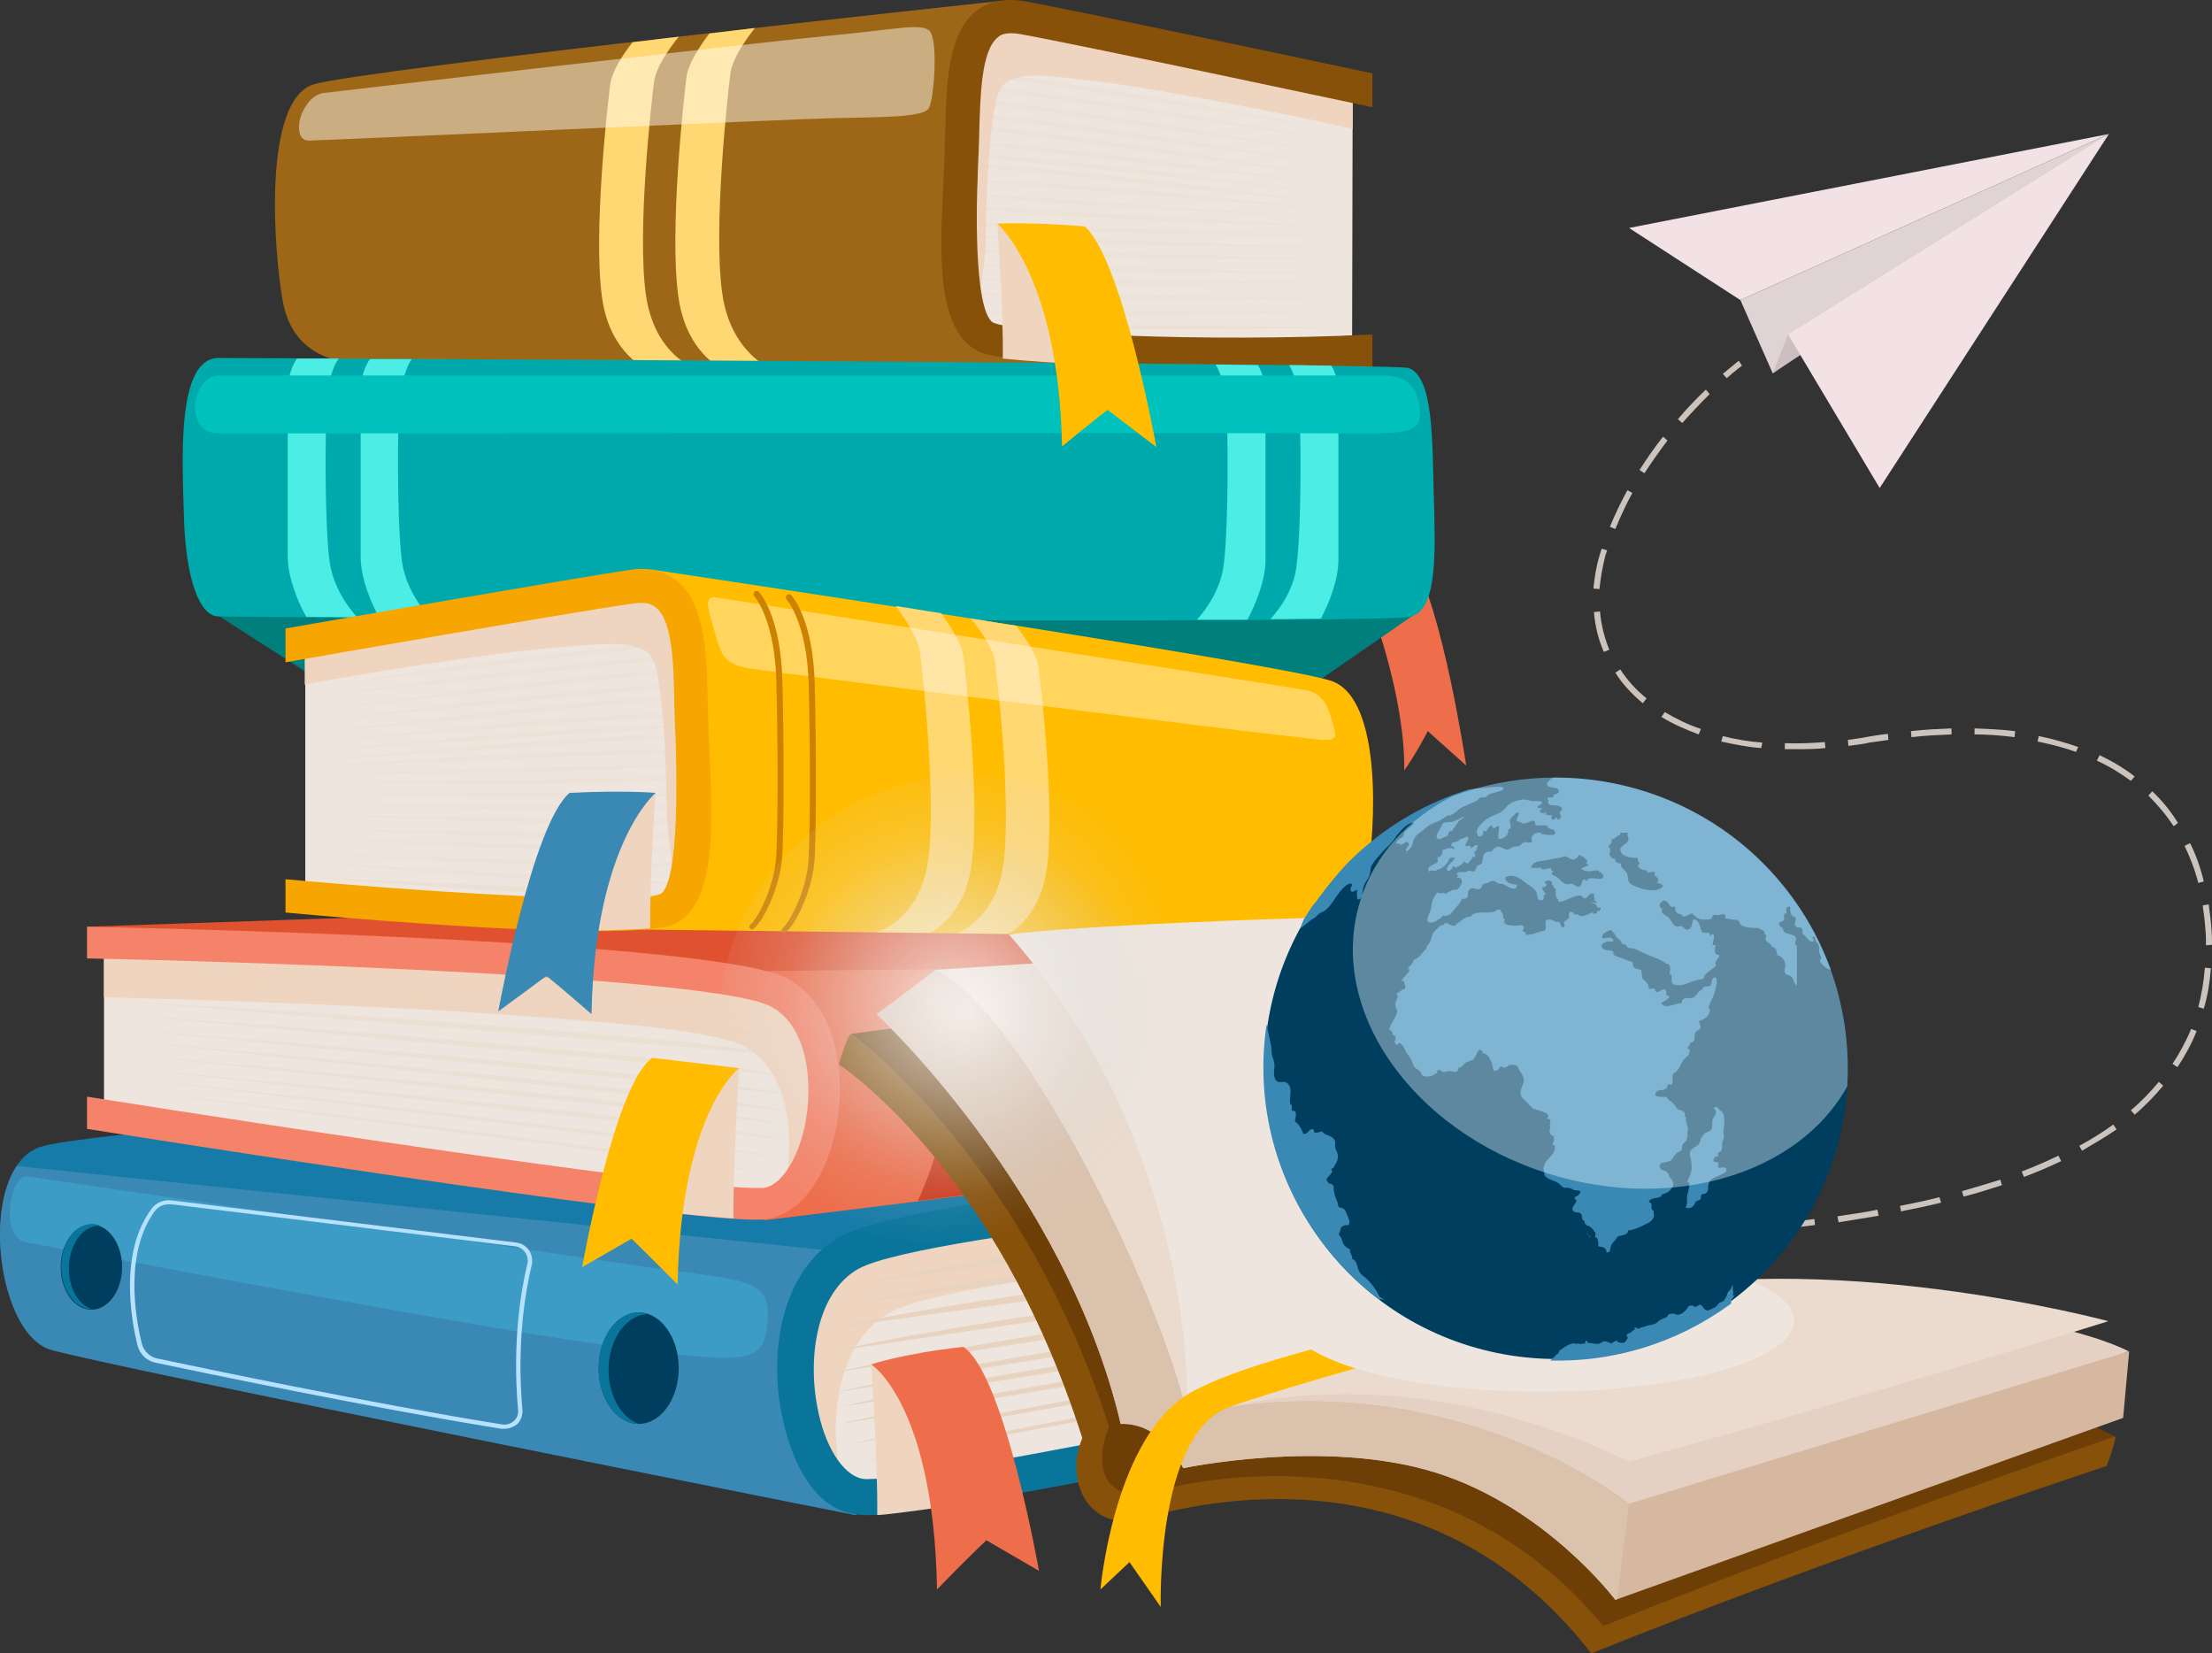 <svg width="285" height="213" viewBox="0 0 285 213" fill="none" xmlns="http://www.w3.org/2000/svg">
<rect x="0" y="0" width="285" height="213" fill="#333333" stroke="none"/>
<path d="M222.469 48.724L221.974 48.16C223.246 47.105 224.023 46.471 224.023 46.471L224.447 47.105C224.447 47.105 223.67 47.668 222.469 48.724Z" fill="#CCC3BC"/>
<path d="M212.366 159.438V158.663C214.133 158.593 215.899 158.523 217.595 158.452L217.665 159.226C215.899 159.297 214.133 159.367 212.366 159.438ZM220.562 159.086L220.492 158.311C222.258 158.171 223.954 158.1 225.649 157.959L225.72 158.734C224.024 158.804 222.329 158.945 220.562 159.086ZM228.688 158.382L228.617 157.608C230.383 157.467 232.079 157.256 233.775 157.044L233.845 157.819C232.22 158.03 230.454 158.241 228.688 158.382ZM236.884 157.467L236.742 156.693C238.509 156.411 240.204 156.2 241.9 155.848L242.042 156.622C240.346 156.904 238.65 157.185 236.884 157.467ZM244.938 156.059L244.797 155.355C246.563 155.003 248.259 154.651 249.884 154.229L250.096 154.933C248.401 155.355 246.705 155.707 244.938 156.059ZM252.993 154.159L252.781 153.455C254.477 152.962 256.173 152.469 257.727 151.977L257.939 152.681C256.385 153.173 254.689 153.736 252.993 154.159ZM260.765 151.625L260.483 150.921C262.178 150.288 263.733 149.584 265.217 148.88L265.57 149.584C264.086 150.288 262.461 150.991 260.765 151.625ZM268.255 148.246L267.901 147.613C269.456 146.768 270.94 145.853 272.282 144.868L272.706 145.501C271.364 146.416 269.809 147.331 268.255 148.246ZM275.038 143.601L274.543 143.038C275.886 141.912 277.087 140.645 278.146 139.378L278.712 139.871C277.652 141.138 276.451 142.405 275.038 143.601ZM280.549 137.478L279.913 137.055C280.831 135.648 281.679 134.099 282.315 132.551L283.022 132.832C282.386 134.451 281.538 136 280.549 137.478ZM283.94 129.947L283.234 129.735C283.658 128.117 283.94 126.427 284.082 124.668L284.859 124.738C284.717 126.568 284.435 128.328 283.94 129.947ZM284.223 121.782C284.223 121.149 284.223 120.445 284.152 119.741C284.082 118.685 283.94 117.629 283.799 116.644L284.576 116.503C284.717 117.559 284.859 118.615 284.929 119.67C285 120.374 285 121.078 285 121.712L284.223 121.782ZM283.234 113.758C282.81 112.069 282.174 110.45 281.467 108.972L282.174 108.62C282.951 110.169 283.516 111.787 283.94 113.547L283.234 113.758ZM280.054 106.438C279.136 105.031 278.005 103.693 276.804 102.497L277.299 101.934C278.57 103.13 279.701 104.538 280.619 106.016L280.054 106.438ZM274.543 100.596C273.201 99.611 271.717 98.696 270.162 97.992L270.516 97.288C272.141 98.062 273.695 98.978 275.038 100.033L274.543 100.596ZM267.478 96.866C265.923 96.303 264.227 95.881 262.532 95.529L262.673 94.825C264.439 95.177 266.135 95.669 267.76 96.233L267.478 96.866ZM231.302 96.514C230.878 96.514 230.383 96.514 229.959 96.514V95.74C231.585 95.81 233.351 95.74 235.117 95.599L235.188 96.373C233.845 96.514 232.574 96.514 231.302 96.514ZM226.921 96.373C225.084 96.233 223.388 95.881 221.763 95.529L221.975 94.825C223.6 95.247 225.296 95.529 227.063 95.669L226.921 96.373ZM238.155 96.092L238.085 95.317C238.933 95.177 239.851 95.106 240.77 94.895C241.618 94.754 242.465 94.614 243.243 94.543L243.313 95.317C242.536 95.458 241.688 95.529 240.84 95.669C239.993 95.881 239.074 95.951 238.155 96.092ZM259.564 94.966C257.939 94.754 256.173 94.614 254.406 94.614V93.84C256.243 93.91 257.939 93.98 259.635 94.191L259.564 94.966ZM246.281 94.966L246.21 94.191C247.977 93.98 249.743 93.91 251.439 93.84V94.614C249.814 94.684 248.047 94.754 246.281 94.966ZM218.867 94.614C217.171 93.98 215.546 93.276 214.062 92.361L214.486 91.728C215.899 92.573 217.453 93.347 219.149 93.91L218.867 94.614ZM211.66 90.602C210.247 89.405 209.045 88.138 208.127 86.66L208.763 86.238C209.681 87.646 210.812 88.913 212.154 89.968L211.66 90.602ZM206.643 83.986C205.937 82.367 205.513 80.678 205.371 78.848L206.149 78.777C206.29 80.466 206.714 82.156 207.35 83.704L206.643 83.986ZM206.078 75.891L205.301 75.821C205.442 74.413 205.654 73.006 206.078 71.598C206.149 71.317 206.29 70.965 206.36 70.683L207.067 70.894C206.996 71.176 206.855 71.457 206.784 71.809C206.431 73.217 206.219 74.554 206.078 75.891ZM208.127 68.149L207.42 67.868C208.056 66.319 208.833 64.7 209.681 63.152L210.317 63.504C209.469 65.052 208.763 66.601 208.127 68.149ZM211.872 60.97L211.236 60.548C212.154 59.14 213.143 57.662 214.274 56.254L214.839 56.747C213.779 58.155 212.79 59.562 211.872 60.97ZM216.747 54.495L216.182 54.002C217.312 52.665 218.513 51.398 219.785 50.201L220.28 50.764C219.078 51.961 217.877 53.228 216.747 54.495Z" fill="#CCC3BC"/>
<path d="M206.501 159.578V158.804C207.419 158.804 208.267 158.804 209.115 158.734V159.508C208.338 159.578 207.419 159.578 206.501 159.578Z" fill="#CCC3BC"/>
<path d="M224.236 38.659L209.893 29.368L271.716 17.262L224.236 38.659Z" fill="#F2E2E5"/>
<path d="M224.236 38.658L228.404 48.09L271.716 17.262L224.236 38.658Z" fill="#E0D3D5"/>
<path d="M230.383 43.093L228.404 48.09L237.66 41.967L230.383 43.093Z" fill="#CCBEC1"/>
<path d="M230.383 43.093L242.182 62.87L271.716 17.262L230.383 43.093Z" fill="#F2E2E5"/>
<path d="M200.213 168.025L193.572 167.321L191.381 169.925L200.213 168.025Z" fill="#0A6C8E"/>
<path d="M174.282 11.35L174.211 43.234C174.211 43.234 136.552 46.119 128.427 43.515C120.231 40.911 124.117 30.213 124.117 25.075C124.117 19.936 124.258 7.408 125.53 4.452C126.872 1.496 133.09 3.044 140.721 3.959C148.352 4.945 174.282 11.35 174.282 11.35Z" fill="#EEE6DE"/>
<path d="M124.117 25.075C124.117 19.936 124.258 7.408 125.53 4.452C126.872 1.496 133.09 3.044 140.721 3.959C148.352 4.874 174.282 11.279 174.282 11.279V16.628C167.287 14.939 149.199 11.49 143.123 10.716C135.492 9.801 130.123 8.745 128.78 11.701C127.438 14.658 127.014 25.919 127.014 31.057C127.014 33.873 125.883 38.447 126.166 42.319C121.079 38.659 124.117 29.649 124.117 25.075Z" fill="#EFD5BF"/>
<g opacity="0.58">
<g opacity="0.58">
<path opacity="0.58" d="M124.329 4.944L173.929 13.954C173.929 13.954 134.079 5.226 124.329 4.944Z" fill="#E8D3C1"/>
<path opacity="0.58" d="M122.987 23.244L173.011 27.115C173.011 27.115 132.738 22.611 122.987 23.244Z" fill="#E8D3C1"/>
<path opacity="0.58" d="M122.987 21.203L173.011 26.341C173.011 26.341 132.738 20.71 122.987 21.203Z" fill="#E8D3C1"/>
<path opacity="0.58" d="M122.987 19.936L173.011 25.074C173.011 25.145 132.738 19.514 122.987 19.936Z" fill="#E8D3C1"/>
<path opacity="0.58" d="M123.057 18.317L173.011 23.948C173.011 24.019 132.808 17.966 123.057 18.317Z" fill="#E8D3C1"/>
<path opacity="0.58" d="M123.057 16.206L172.94 22.892C172.94 22.892 132.878 15.995 123.057 16.206Z" fill="#E8D3C1"/>
<path opacity="0.58" d="M123.057 14.657L172.94 21.344C172.94 21.344 132.878 14.446 123.057 14.657Z" fill="#E8D3C1"/>
<path opacity="0.58" d="M123.128 12.757L172.94 19.936C172.94 19.936 132.878 12.687 123.128 12.757Z" fill="#E8D3C1"/>
<path opacity="0.58" d="M123.128 10.997L172.94 18.177C172.94 18.177 132.878 10.927 123.128 10.997Z" fill="#E8D3C1"/>
<path opacity="0.58" d="M123.128 9.167L172.869 16.839C172.869 16.839 132.949 9.167 123.128 9.167Z" fill="#E8D3C1"/>
<path opacity="0.58" d="M122.916 7.126L172.657 14.868C172.657 14.868 132.737 7.197 122.916 7.126Z" fill="#E8D3C1"/>
</g>
<g opacity="0.58">
<path opacity="0.58" d="M124.399 40.137L172.656 40.066C172.656 40.066 134.149 41.474 124.399 40.137Z" fill="#E8D3C1"/>
<path opacity="0.58" d="M123.198 24.793L172.798 28.101C172.798 28.101 132.948 26.553 123.198 24.793Z" fill="#E8D3C1"/>
<path opacity="0.58" d="M123.198 26.412L172.799 29.227C172.799 29.227 132.878 28.453 123.198 26.412Z" fill="#E8D3C1"/>
<path opacity="0.58" d="M123.269 28.594L172.798 30.354C172.728 30.354 132.949 30.424 123.269 28.594Z" fill="#E8D3C1"/>
<path opacity="0.58" d="M123.269 30.142L172.798 31.902C172.728 31.902 132.949 31.972 123.269 30.142Z" fill="#E8D3C1"/>
<path opacity="0.58" d="M123.269 32.043L172.728 33.309C172.728 33.309 132.949 33.802 123.269 32.043Z" fill="#E8D3C1"/>
<path opacity="0.58" d="M123.269 33.873L172.728 35.14C172.728 35.14 132.949 35.562 123.269 33.873Z" fill="#E8D3C1"/>
<path opacity="0.58" d="M123.269 35.703L172.657 36.406C172.657 36.406 133.019 37.321 123.269 35.703Z" fill="#E8D3C1"/>
<path opacity="0.58" d="M123.057 37.673L172.445 38.377C172.445 38.377 132.807 39.292 123.057 37.673Z" fill="#E8D3C1"/>
</g>
<path opacity="0.58" d="M124.047 41.615L173.717 42.178C173.647 42.178 133.797 43.022 124.047 41.615Z" fill="#E8D3C1"/>
</g>
<path d="M129.203 0.087C129.203 0.087 47.172 8.885 40.46 10.856C33.748 12.827 35.302 32.605 36.433 38.799C37.563 44.922 42.085 46.752 46.89 46.893C51.694 47.104 136.34 46.752 136.34 46.752C136.34 46.752 124.964 44.641 123.692 36.054C122.491 27.396 124.47 10.223 124.823 7.337C125.247 4.381 129.203 0.087 129.203 0.087Z" fill="#9E6718"/>
<path d="M93.029 37.603C91.898 29.157 93.735 12.405 94.088 9.59C94.3 7.619 96.138 5.015 97.268 3.607C95.36 3.818 93.382 4.1 91.403 4.311C90.273 5.789 88.648 8.182 88.436 10.012C88.083 12.828 86.246 29.579 87.376 38.025C88.012 42.952 90.273 45.556 92.039 46.894C94.159 46.894 96.208 46.894 98.257 46.894C96.491 45.697 93.735 43.022 93.029 37.603Z" fill="#FFD773"/>
<path d="M83.207 37.884C82.076 29.649 83.913 13.32 84.267 10.575C84.479 8.675 86.316 6.141 87.446 4.733C85.468 4.944 83.49 5.226 81.511 5.437C80.381 6.845 78.826 9.167 78.614 10.927C78.261 13.672 76.424 30.001 77.555 38.236C78.19 43.022 80.451 45.556 82.218 46.893C84.267 46.893 86.386 46.893 88.436 46.893C86.598 45.767 83.913 43.163 83.207 37.884Z" fill="#FFD773"/>
<path d="M121.572 22.963C121.643 21.625 121.714 20.429 121.714 19.233C121.714 18.458 121.784 17.684 121.784 16.839C121.926 10.646 122.138 4.311 125.741 1.425C127.366 0.158 129.486 -0.264 132.029 0.158C139.307 1.496 170.183 8.041 176.825 9.449V13.813C172.444 12.898 138.883 5.719 131.394 4.381C129.698 4.1 128.921 4.452 128.567 4.804C126.448 6.493 126.306 12.124 126.165 17.121C126.165 17.895 126.094 18.74 126.094 19.514C126.024 20.71 125.953 22.822 125.953 23.315C125.882 24.441 125.317 39.855 127.931 41.544C130.828 42.952 154.922 44.148 176.825 43.093V47.386C168.346 47.808 148.704 47.105 136.339 46.612C131.252 46.401 127.366 45.978 125.953 45.204C120.583 42.389 121.078 32.535 121.572 22.963Z" fill="#87510A"/>
<path d="M128.497 28.805C128.497 28.805 129.275 39.362 129.204 46.189C133.302 46.612 137.683 46.823 137.683 46.823C137.683 46.823 135.845 29.297 128.497 28.805Z" fill="#EFD5BF"/>
<path opacity="0.46" d="M41.662 11.983C41.662 11.983 97.197 5.508 106.241 4.663C115.355 3.818 118.394 2.974 119.665 3.889C120.937 4.733 120.372 12.757 119.665 13.954C118.959 15.15 113.377 15.08 107.301 15.221C101.154 15.361 41.591 18.106 39.825 18.106C38.058 18.177 38.412 15.361 39.047 14.306C39.613 13.18 40.39 12.194 41.662 11.983Z" fill="white"/>
<path d="M176.897 78.989C176.897 78.989 181.066 90.109 180.924 99.259C182.479 97.077 183.963 94.192 183.963 94.192L188.909 98.626C188.909 98.626 185.87 78.214 181.914 72.02C178.028 65.827 176.897 78.989 176.897 78.989Z" fill="#EE6D4A"/>
<path d="M28.169 79.34L43.077 88.912H168.137L181.986 79.34C181.986 79.34 121.646 77.299 101.862 75.821C82.008 74.413 28.169 79.34 28.169 79.34Z" fill="#007F7C"/>
<path d="M28.167 46.119C28.167 46.119 176.049 46.753 181.419 47.386C184.74 48.442 184.528 56.888 184.74 64.138C184.952 71.387 185.164 78.285 181.914 79.411C178.664 80.537 30.57 79.481 28.097 79.411C25.695 79.341 23.999 74.625 23.716 67.094C23.504 59.422 22.656 46.119 28.167 46.119Z" fill="#00AAAC"/>
<path d="M43.641 46.189C41.663 46.189 39.897 46.189 38.272 46.189C37.706 46.963 37.07 48.371 37.07 50.623C37.07 54.917 37.07 67.867 37.07 71.668C37.07 74.413 38.413 77.651 39.473 79.481C41.451 79.481 43.641 79.481 46.044 79.551C44.772 78.144 42.864 75.539 42.44 72.161C41.804 67.164 41.875 54.424 42.158 51.398C42.299 49.005 42.935 47.104 43.641 46.189Z" fill="#4CEDE5"/>
<path d="M53.039 46.26C51.202 46.26 49.365 46.26 47.669 46.26C47.104 47.034 46.468 48.442 46.468 50.623C46.468 54.917 46.468 67.868 46.468 71.668C46.468 74.484 47.811 77.721 48.87 79.551C50.919 79.551 53.181 79.551 55.441 79.622C54.17 78.214 52.191 75.54 51.767 72.161C51.132 67.164 51.202 54.424 51.485 51.398C51.767 49.075 52.403 47.175 53.039 46.26Z" fill="#4CEDE5"/>
<path d="M163.685 79.762C166.087 79.762 168.207 79.692 170.185 79.692C171.174 77.862 172.446 74.765 172.446 72.09C172.446 68.29 172.446 55.269 172.446 51.046C172.446 49.145 172.022 47.878 171.528 47.104C169.903 47.104 168.066 47.034 166.087 47.034C166.723 48.019 167.218 49.779 167.359 51.89C167.642 54.917 167.712 67.586 167.076 72.653C166.794 75.821 164.957 78.355 163.685 79.762Z" fill="#4CEDE5"/>
<path d="M154.218 79.833C156.479 79.833 158.669 79.833 160.718 79.833C161.707 78.003 163.05 74.836 163.05 72.161C163.05 68.361 163.05 55.34 163.05 51.116C163.05 49.146 162.555 47.808 162.061 47.034C160.365 47.034 158.528 46.964 156.62 46.964C157.256 47.949 157.821 49.779 157.963 51.891C158.245 54.917 158.316 67.586 157.68 72.654C157.327 75.821 155.49 78.425 154.218 79.833Z" fill="#4CEDE5"/>
<path d="M28.168 48.371C28.168 48.371 108.856 48.371 134.222 48.371C159.658 48.371 174.495 48.371 177.957 48.371C181.419 48.371 182.621 49.92 182.903 52.665C183.186 55.41 182.055 55.902 175.131 55.832C168.207 55.762 32.76 55.832 28.168 55.832C23.575 55.832 24.706 48.371 28.168 48.371Z" fill="#00C1BC"/>
<path d="M110.199 195.122C110.199 195.122 13.683 175.978 6.476 173.796C-0.731 171.614 -2.921 150.428 5.205 147.754C13.33 145.079 105.394 139.519 105.394 139.519L212.508 145.642L110.199 195.122Z" fill="#167BA8"/>
<path d="M6.476 173.866C13.683 176.048 110.199 195.193 110.199 195.193L165.381 167.18L2.166 150.217C-2.143 156.481 0.329 171.966 6.476 173.866Z" fill="#3989B4"/>
<path d="M209.893 148.247C190.039 149.865 119.101 156.059 109.421 161.408C98.187 167.673 101.932 192.307 111.329 192.87C118.96 193.363 185.093 179.356 209.893 174.007V148.247Z" fill="#EEE6DE"/>
<path d="M114.651 169.08C123.624 164.153 185.094 158.452 209.894 156.341V148.176C190.04 149.795 119.102 155.989 109.422 161.338C99.177 166.969 101.368 187.802 108.857 192.096C106.384 184.213 107.585 173.022 114.651 169.08Z" fill="#EFD5BF"/>
<path d="M212.508 171.051C182.268 177.597 120.515 190.547 111.895 190.547C111.754 190.547 111.612 190.547 111.471 190.547C108.998 190.406 106.525 186.958 105.465 182.031C103.911 175.063 105.183 166.476 110.623 163.449C119.173 158.734 184.6 152.61 212.508 150.358V145.642C195.622 146.979 119.031 153.384 108.292 159.297C100.519 163.59 98.965 174.57 100.873 182.946C102.498 190.125 105.889 194.77 110.623 195.122C110.765 195.122 111.471 195.193 111.683 195.193C121.928 195.193 188.909 180.905 212.508 175.837V171.051Z" fill="#0A759B"/>
<path d="M111.329 165.279L208.622 152.047C208.622 152.047 129.912 160.564 111.329 165.279Z" fill="#E8D3C1"/>
<path d="M110.127 167.954L207.491 154.722C207.491 154.722 128.78 163.309 110.127 167.954Z" fill="#E8D3C1"/>
<path d="M107.655 171.051L206.714 157.185C206.714 157.185 126.237 166.335 107.655 171.051Z" fill="#E8D3C1"/>
<path d="M107.514 174.077L206.503 159.226C206.503 159.226 126.167 169.432 107.514 174.077Z" fill="#E8D3C1"/>
<path d="M107.514 176.822L206.503 161.338C206.503 161.338 126.167 172.177 107.514 176.822Z" fill="#E8D3C1"/>
<path d="M107.514 179.427L206.503 163.168C206.503 163.097 126.167 174.711 107.514 179.427Z" fill="#E8D3C1"/>
<path d="M108.292 181.257L206.715 165.139C206.715 165.139 126.874 176.541 108.292 181.257Z" fill="#E8D3C1"/>
<path d="M108.292 183.439L206.573 167.109C206.503 167.109 126.874 178.793 108.292 183.439Z" fill="#E8D3C1"/>
<path d="M109.704 186.043L206.926 168.517C206.926 168.517 128.287 181.327 109.704 186.043Z" fill="#E8D3C1"/>
<path d="M111.329 188.295L207.491 170.206C207.491 170.206 129.912 183.579 111.329 188.295Z" fill="#E8D3C1"/>
<path d="M3.438 151.554C3.438 151.554 68.794 161.127 82.431 163.097C96.067 165.068 99.318 164.505 98.894 170.206C98.399 175.907 96.562 175.837 77.202 173.162C57.843 170.488 7.112 160.634 3.509 160.071C-0.236 159.508 1.389 151.273 3.438 151.554Z" fill="#3C9CC6"/>
<path d="M64.979 184.072C64.837 184.072 64.696 184.072 64.625 184.072C47.173 181.256 26.118 176.822 20.042 175.555C18.911 175.344 17.993 174.429 17.71 173.303C16.862 169.854 15.379 161.267 19.547 155.707C20.113 154.933 21.102 154.51 22.162 154.651L66.463 160.071C67.169 160.141 67.734 160.493 68.158 161.056C68.511 161.619 68.653 162.323 68.511 162.957C67.734 166.194 66.533 172.881 67.31 181.608C67.381 182.312 67.098 183.016 66.604 183.509C66.109 183.861 65.544 184.072 64.979 184.072ZM21.738 155.144C21.031 155.144 20.324 155.496 19.971 155.989C16.014 161.338 17.427 169.713 18.275 173.092C18.487 174.007 19.265 174.781 20.183 174.992C26.189 176.259 47.244 180.693 64.696 183.509C65.261 183.579 65.756 183.438 66.18 183.086C66.604 182.735 66.816 182.171 66.745 181.608C65.968 172.81 67.169 166.053 67.946 162.816C68.088 162.323 67.946 161.76 67.664 161.338C67.381 160.915 66.886 160.634 66.392 160.563L22.091 155.144C21.95 155.144 21.808 155.144 21.738 155.144Z" fill="#B6E2FF"/>
<path d="M82.29 183.438C85.139 183.438 87.448 180.224 87.448 176.259C87.448 172.294 85.139 169.08 82.29 169.08C79.442 169.08 77.132 172.294 77.132 176.259C77.132 180.224 79.442 183.438 82.29 183.438Z" fill="#003E60"/>
<path d="M78.404 176.47C78.404 172.529 80.736 169.291 83.562 169.291C83.138 169.15 82.714 169.08 82.29 169.08C79.464 169.08 77.132 172.318 77.132 176.259C77.132 180.201 79.464 183.438 82.29 183.438C80.1 182.664 78.404 179.849 78.404 176.47Z" fill="#0A759B"/>
<path d="M11.776 168.728C13.961 168.728 15.732 166.27 15.732 163.238C15.732 160.206 13.961 157.748 11.776 157.748C9.59 157.748 7.819 160.206 7.819 163.238C7.819 166.27 9.59 168.728 11.776 168.728Z" fill="#003E60"/>
<path d="M8.879 163.379C8.879 160.353 10.646 157.889 12.836 157.889C12.553 157.748 12.2 157.678 11.847 157.678C9.656 157.678 7.89 160.141 7.89 163.168C7.89 166.194 9.656 168.658 11.847 168.658C10.08 168.095 8.879 165.983 8.879 163.379Z" fill="#0A759B"/>
<path d="M112.247 175.837C112.247 175.837 113.095 187.732 113.025 195.192C115.215 195.052 121.927 194.066 121.927 194.066C121.927 194.066 120.161 176.048 112.247 175.837Z" fill="#EFD5BF"/>
<path d="M112.247 175.767C112.247 175.767 120.302 180.834 120.726 204.765C124.471 200.894 127.085 198.43 127.085 198.43L133.868 202.372C133.868 202.372 129.417 177.033 124.117 173.514C116.416 174.359 112.247 175.767 112.247 175.767Z" fill="#EE6D4A"/>
<path d="M98.54 157.185C98.54 157.185 182.832 146.98 189.05 144.727C195.267 142.475 197.175 124.035 190.109 122.205C183.114 120.304 103.627 116.222 103.627 116.222L11.139 119.389L98.54 157.185Z" fill="#E0512F"/>
<path d="M189.049 144.728C182.831 146.98 98.539 157.186 98.539 157.186L57.559 133.114L98.751 125.09L192.793 124.105C196.468 129.313 194.348 142.827 189.049 144.728Z" fill="#EE6D4A"/>
<path d="M13.4 121.43C30.57 121.853 91.757 123.612 100.165 127.694C109.916 132.481 106.666 153.948 98.54 155.004C91.969 155.848 34.88 147.05 13.4 143.672V121.43Z" fill="#EEE6DE"/>
<path d="M95.643 134.663C87.942 130.862 34.809 129.032 13.4 128.469V121.43C30.57 121.853 91.757 123.612 100.165 127.694C108.997 132.058 107.16 150.147 100.66 154.229C102.779 147.261 101.79 137.689 95.643 134.663Z" fill="#EFD5BF"/>
<path d="M11.21 141.279C37.352 145.431 90.627 153.455 98.046 153.033C98.187 153.033 98.257 153.033 98.399 153.033C100.519 152.751 102.638 149.654 103.627 145.361C104.97 139.308 103.91 131.918 99.176 129.595C91.757 125.935 35.303 123.964 11.21 123.472V119.389C25.765 119.671 91.898 121.36 101.154 125.935C107.867 129.243 109.209 138.675 107.584 145.994C106.171 152.329 102.779 156.552 98.681 157.045C98.54 157.045 98.399 157.045 98.257 157.115C89.426 157.608 31.629 148.669 11.21 145.431V141.279Z" fill="#F48369"/>
<g opacity="0.58">
<path opacity="0.58" d="M98.54 131.214L14.53 124.668C14.53 124.668 82.43 128.117 98.54 131.214Z" fill="#E8D3C1"/>
<path opacity="0.58" d="M99.528 133.466L15.518 126.92C15.518 126.92 83.489 130.369 99.528 133.466Z" fill="#E8D3C1"/>
<path opacity="0.58" d="M101.718 136L16.225 129.032C16.225 128.961 85.609 132.903 101.718 136Z" fill="#E8D3C1"/>
<path opacity="0.58" d="M101.789 138.604L16.296 130.791C16.367 130.791 85.751 135.507 101.789 138.604Z" fill="#E8D3C1"/>
<path opacity="0.58" d="M101.789 140.997L16.296 132.621C16.367 132.621 85.751 137.9 101.789 140.997Z" fill="#E8D3C1"/>
<path opacity="0.58" d="M101.789 143.179L16.296 134.099C16.367 134.099 85.751 140.082 101.789 143.179Z" fill="#E8D3C1"/>
<path opacity="0.58" d="M101.153 144.798L16.225 135.859C16.225 135.859 85.043 141.701 101.153 144.798Z" fill="#E8D3C1"/>
<path opacity="0.58" d="M101.154 146.768L16.368 137.619C16.368 137.619 85.045 143.672 101.154 146.768Z" fill="#E8D3C1"/>
<path opacity="0.58" d="M99.953 149.021L16.014 138.815C16.014 138.815 83.843 145.924 99.953 149.021Z" fill="#E8D3C1"/>
<path opacity="0.58" d="M98.538 151.062L15.518 140.293C15.518 140.293 82.429 147.965 98.538 151.062Z" fill="#E8D3C1"/>
</g>
<path d="M191.734 126.005C191.734 126.005 138.813 130.087 124.965 131.495C113.024 132.692 109.633 131.847 110.057 136.704C110.48 141.56 117.263 140.575 134.221 138.745C153.015 136.774 188.484 133.325 191.664 132.692C194.772 132.058 193.501 125.653 191.734 126.005Z" fill="#F48369"/>
<path d="M183.467 145.854C183.326 145.854 183.255 145.783 183.184 145.642C183.114 145.502 183.255 145.361 183.396 145.29C184.315 145.079 187.212 143.249 187.636 141.208C188.13 139.097 188.695 134.381 188.978 130.369C189.261 126.568 186.646 125.09 186.576 125.02C186.434 124.949 186.364 124.738 186.434 124.668C186.505 124.527 186.646 124.457 186.788 124.597C186.788 124.597 189.826 126.357 189.543 130.51C189.261 134.522 188.625 139.308 188.201 141.419C187.706 143.601 184.668 145.642 183.538 145.854C183.538 145.854 183.538 145.854 183.467 145.854Z" fill="#F9A0A0"/>
<path d="M179.865 146.276C179.723 146.276 179.653 146.205 179.582 146.065C179.511 145.924 179.653 145.783 179.794 145.713C180.712 145.502 183.609 143.672 184.033 141.631C184.528 139.519 185.093 134.803 185.376 130.791C185.658 126.991 183.044 125.513 182.973 125.442C182.832 125.372 182.761 125.161 182.832 125.09C182.903 124.949 183.044 124.879 183.185 125.02C183.185 125.02 186.223 126.779 185.941 130.932C185.658 134.944 185.022 139.73 184.598 141.842C184.104 144.024 181.066 146.065 179.935 146.276H179.865Z" fill="#F9A0A0"/>
<path d="M121.716 136.774C122.069 143.531 121.08 148.458 118.253 154.722C120.514 154.44 122.917 154.159 125.39 153.807C125.672 153.173 128.216 146.768 128.287 137.83C128.357 133.466 127.085 130.51 125.743 128.539L119.101 128.961C120.373 130.862 121.574 133.536 121.716 136.774Z" fill="#CC3A1D"/>
<path d="M132.172 136.14C132.454 142.616 131.536 147.472 128.992 153.455C131.324 153.173 133.655 152.892 136.058 152.54C136.764 150.569 138.672 144.798 138.743 137.196C138.813 132.832 137.542 129.876 136.199 127.906L129.628 128.328C130.759 130.228 131.96 132.832 132.172 136.14Z" fill="#CC3A1D"/>
<path d="M95.219 137.619C95.219 137.619 94.442 150.077 94.512 156.974C92.463 156.833 86.034 156.2 86.034 156.2C86.034 156.2 87.871 137.759 95.219 137.619Z" fill="#EFD5BF"/>
<path d="M95.219 137.618C95.219 137.618 87.729 143.179 87.305 165.491C83.772 161.901 81.37 159.578 81.37 159.578L75.011 163.238C75.011 163.238 79.18 139.589 84.055 136.281C91.332 137.126 95.219 137.618 95.219 137.618Z" fill="#FFBC00"/>
<path d="M39.331 82.86V114.814C39.331 114.814 76.496 119.248 84.621 116.926C92.676 114.673 88.931 103.693 88.931 98.555C88.931 93.417 88.79 80.819 87.518 77.862C86.246 74.836 80.099 76.173 72.539 76.807C64.979 77.51 39.331 82.86 39.331 82.86Z" fill="#EEE6DE"/>
<path d="M88.86 98.626C88.86 93.488 88.719 80.889 87.447 77.933C86.175 74.906 80.028 76.244 72.468 76.877C64.908 77.511 39.26 82.86 39.26 82.86V88.209C46.184 86.801 64.06 84.056 70.065 83.564C77.626 82.93 82.925 82.156 84.197 85.112C85.468 88.139 85.892 99.471 85.892 104.609C85.892 107.424 87.023 112.069 86.74 115.94C91.898 112.421 88.86 103.201 88.86 98.626Z" fill="#EFD5BF"/>
<g opacity="0.58">
<g opacity="0.58">
<path opacity="0.58" d="M88.718 78.426L39.683 85.464C39.683 85.464 79.038 78.355 88.718 78.426Z" fill="#E8D3C1"/>
<path opacity="0.58" d="M89.99 96.866L40.531 98.767C40.531 98.696 80.38 95.811 89.99 96.866Z" fill="#E8D3C1"/>
<path opacity="0.58" d="M89.99 94.825L40.531 97.993C40.531 97.993 80.31 93.91 89.99 94.825Z" fill="#E8D3C1"/>
<path opacity="0.58" d="M89.99 93.558L40.531 96.726C40.531 96.726 80.31 92.714 89.99 93.558Z" fill="#E8D3C1"/>
<path opacity="0.58" d="M89.919 91.94L40.531 95.6C40.601 95.6 80.31 91.165 89.919 91.94Z" fill="#E8D3C1"/>
<path opacity="0.58" d="M89.919 89.757L40.601 94.473C40.601 94.473 80.239 89.194 89.919 89.757Z" fill="#E8D3C1"/>
<path opacity="0.58" d="M89.919 88.209L40.601 92.925C40.601 92.925 80.239 87.646 89.919 88.209Z" fill="#E8D3C1"/>
<path opacity="0.58" d="M89.848 86.309L40.671 91.517C40.671 91.517 80.239 85.816 89.848 86.309Z" fill="#E8D3C1"/>
<path opacity="0.58" d="M89.848 84.55L40.601 89.758C40.672 89.688 80.239 84.057 89.848 84.55Z" fill="#E8D3C1"/>
<path opacity="0.58" d="M89.848 82.719L40.671 88.421C40.671 88.421 80.168 82.367 89.848 82.719Z" fill="#E8D3C1"/>
<path opacity="0.58" d="M90.061 80.678L40.884 86.379C40.884 86.45 80.381 80.326 90.061 80.678Z" fill="#E8D3C1"/>
</g>
<g opacity="0.58">
<path opacity="0.58" d="M88.507 113.688L39.896 111.084C39.896 111.154 78.898 114.744 88.507 113.688Z" fill="#E8D3C1"/>
<path opacity="0.58" d="M89.78 98.344L40.745 99.682C40.745 99.682 80.1 99.752 89.78 98.344Z" fill="#E8D3C1"/>
<path opacity="0.58" d="M89.78 100.034L40.745 100.878C40.745 100.878 80.171 101.652 89.78 100.034Z" fill="#E8D3C1"/>
<path opacity="0.58" d="M89.708 102.215L40.814 102.004C40.814 102.004 80.099 103.623 89.708 102.215Z" fill="#E8D3C1"/>
<path opacity="0.58" d="M89.708 103.764L40.814 103.553C40.814 103.553 80.099 105.172 89.708 103.764Z" fill="#E8D3C1"/>
<path opacity="0.58" d="M89.708 105.664L40.814 104.961C40.814 104.961 80.099 107.002 89.708 105.664Z" fill="#E8D3C1"/>
<path opacity="0.58" d="M89.708 107.494L40.814 106.79C40.814 106.79 80.099 108.832 89.708 107.494Z" fill="#E8D3C1"/>
<path opacity="0.58" d="M89.707 109.324L40.885 108.057C40.885 108.057 80.098 110.521 89.707 109.324Z" fill="#E8D3C1"/>
<path opacity="0.58" d="M89.92 111.295L41.097 110.028C41.097 110.098 80.311 112.562 89.92 111.295Z" fill="#E8D3C1"/>
</g>
<path opacity="0.58" d="M88.93 115.237L39.471 112.985C39.471 112.985 79.321 116.293 88.93 115.237Z" fill="#E8D3C1"/>
</g>
<path d="M83.844 73.358C83.844 73.358 164.886 85.464 171.527 87.716C178.169 89.969 177.25 106.931 176.12 112.984C174.989 119.108 170.538 120.727 165.804 120.727C161.07 120.727 81.865 119.741 81.865 119.741C81.865 119.741 88.083 118.263 89.284 109.606C90.485 101.019 88.578 83.704 88.154 80.748C87.8 77.863 83.844 73.358 83.844 73.358Z" fill="#FFBC00"/>
<path d="M118.535 83.986C118.888 86.731 120.655 102.779 119.595 110.802C118.606 117.7 114.225 119.671 113.024 120.093C115.285 120.093 117.546 120.163 119.807 120.163C121.573 119.178 124.47 116.785 125.177 111.365C126.307 103.342 124.47 87.294 124.117 84.549C123.905 82.79 122.28 80.396 121.22 78.989C119.241 78.707 117.334 78.355 115.426 78.074C116.486 79.552 118.252 82.156 118.535 83.986Z" fill="#FFD773"/>
<path d="M128.214 85.323C128.568 87.998 130.334 103.694 129.274 111.436C128.426 117.137 125.176 119.389 123.41 120.234C125.6 120.234 127.791 120.304 129.981 120.304C131.747 119.178 134.15 116.785 134.856 112.069C135.987 104.257 134.15 88.561 133.796 85.957C133.584 84.267 132.03 82.015 130.899 80.608C128.921 80.326 127.013 79.974 125.035 79.692C126.236 81.03 128.003 83.564 128.214 85.323Z" fill="#FFD773"/>
<path d="M91.403 96.655C91.333 95.318 91.262 94.051 91.262 92.925C91.262 92.151 91.192 91.376 91.192 90.532C91.05 84.338 90.909 77.933 87.305 74.906C85.68 73.569 83.631 73.006 81.088 73.428C73.881 74.484 43.358 79.833 36.787 80.96V85.323C41.097 84.549 74.305 78.778 81.724 77.722C83.419 77.511 84.126 77.933 84.55 78.285C86.67 80.044 86.811 85.746 86.882 90.743C86.882 91.588 86.952 92.362 86.952 93.136C87.023 94.332 87.094 96.444 87.094 96.937C87.094 98.063 87.659 113.547 85.115 115.166C82.218 116.504 58.407 115.237 36.787 113.266V117.559C45.195 118.334 64.554 119.952 76.849 119.952C81.865 119.952 85.751 119.671 87.094 118.967C92.322 116.152 91.827 106.227 91.403 96.655Z" fill="#F7A500"/>
<path d="M84.479 102.145C84.479 102.145 83.702 112.773 83.772 119.6C79.745 119.882 75.435 119.882 75.435 119.882C75.435 119.882 77.272 102.356 84.479 102.145Z" fill="#EFD5BF"/>
<path d="M84.48 102.145C84.48 102.145 76.637 108.55 76.213 130.651C72.751 127.624 70.419 125.724 70.419 125.724L64.201 130.299C64.201 130.299 68.582 106.157 73.387 102.145C80.452 101.793 84.48 102.145 84.48 102.145Z" fill="#3989B4"/>
<path opacity="0.37" d="M92.181 76.948C92.181 76.948 165.663 88.42 168.277 88.913C170.962 89.406 171.386 92.01 171.951 94.051C172.516 96.022 170.326 95.247 165.945 94.825C161.494 94.403 100.165 86.66 96.844 86.168C93.523 85.675 93.029 84.479 92.463 82.719C91.898 80.889 91.121 78.214 91.192 77.651C91.404 77.088 91.616 76.877 92.181 76.948Z" fill="white"/>
<path d="M96.915 119.741C96.773 119.741 96.703 119.671 96.632 119.6C96.491 119.459 96.561 119.178 96.703 119.107C97.339 118.685 99.812 114.532 100.024 110.098C100.236 105.734 100.236 95.951 100.024 87.716C99.812 79.763 97.197 76.807 97.197 76.807C97.056 76.666 97.056 76.384 97.197 76.243C97.339 76.103 97.621 76.103 97.763 76.243C97.904 76.384 100.589 79.34 100.801 87.646C101.013 95.881 101.013 105.734 100.801 110.028C100.589 114.462 98.116 118.967 97.127 119.6C97.056 119.741 96.985 119.741 96.915 119.741Z" fill="#CC8200"/>
<path d="M101.083 120.164C100.942 120.164 100.871 120.093 100.801 120.023C100.659 119.882 100.73 119.6 100.871 119.53C101.507 119.108 103.98 114.955 104.192 110.521C104.404 106.157 104.404 96.374 104.192 88.139C103.98 80.185 101.366 77.229 101.366 77.229C101.225 77.088 101.225 76.807 101.366 76.666C101.507 76.525 101.79 76.525 101.931 76.666C102.073 76.807 104.757 79.763 104.969 88.068C105.181 96.303 105.181 106.157 104.969 110.451C104.757 114.885 102.285 119.389 101.295 120.023C101.225 120.164 101.154 120.164 101.083 120.164Z" fill="#CC8200"/>
<path d="M128.498 28.805C128.498 28.805 136.412 35.562 136.836 57.521C140.298 54.636 142.7 52.806 142.7 52.806L148.988 57.592C148.988 57.592 144.608 33.309 139.732 29.157C132.596 28.593 128.498 28.805 128.498 28.805Z" fill="#FFBC00"/>
<path d="M108.079 137.126C108.079 137.126 128.287 150.217 139.45 185.269C136.977 190.97 140.581 198.29 148.424 195.263C153.864 193.926 184.034 185.902 205.019 213C236.036 200.542 271.435 188.858 271.435 188.858C271.435 188.858 272.777 185.269 272.495 185.058C271.505 184.354 267.337 186.888 265.288 185.902C253.206 180.483 226.215 169.643 209.752 173.303C203.323 174.641 199.861 173.655 199.861 170.136C199.861 166.617 188.909 136.915 180.501 129.243C159.728 129.454 126.944 135.789 114.014 136C113.59 136 110.552 133.044 109.704 133.184C109.139 133.325 108.079 137.126 108.079 137.126Z" fill="#87510A"/>
<path d="M109.704 133.184C109.704 133.184 131.678 148.88 142.912 183.861C140.439 189.562 142.842 194.63 150.755 191.673C156.196 190.336 186.083 184.635 206.573 209.481C237.591 197.023 272.495 185.057 272.495 185.057C272.495 185.057 234.411 165.35 212.649 170.136C206.22 171.473 202.758 170.488 202.758 166.969C202.758 163.449 191.806 133.747 183.398 126.075C157.397 126.357 109.704 133.184 109.704 133.184Z" fill="#6D3E06"/>
<path d="M184.104 120.726L120.514 124.949C118.041 132.692 146.021 170.136 146.021 170.136C146.021 170.136 147.505 175.204 151.32 182.805L206.431 166.898C200.567 142.194 184.104 120.726 184.104 120.726Z" fill="#EADBCE"/>
<path d="M206.502 167.11C206.502 167.039 206.502 166.969 206.431 166.969L151.32 182.876C151.391 183.087 151.532 183.298 151.603 183.439C181.349 177.878 208.551 198.219 208.551 198.219C208.551 198.219 222.188 193.856 274.261 174.078C260.977 167.532 217.807 164.435 206.502 167.11Z" fill="#E5D1C3"/>
<path d="M209.893 193.715C209.893 193.715 186.788 174.852 152.944 182.242C148.988 165.35 131.253 129.806 120.513 124.949C117.122 127.624 112.953 130.65 112.953 130.65C112.953 130.65 137.259 153.173 144.395 183.439C149.765 183.227 152.45 189.14 152.45 189.14C152.45 189.14 170.749 185.269 184.951 189.703C199.153 194.137 208.126 206.102 208.126 206.102L208.338 206.032L273.553 182.664L274.33 174.077L209.893 193.715Z" fill="#D6B8A1"/>
<path d="M209.893 193.715C209.893 193.715 186.788 174.852 152.944 182.242C148.988 165.35 131.253 129.806 120.513 124.949C117.122 127.624 112.953 130.65 112.953 130.65C112.953 130.65 137.259 153.173 144.395 183.439C149.765 183.227 152.45 189.14 152.45 189.14C152.45 189.14 170.749 185.269 184.951 189.703C199.153 194.137 208.126 206.102 208.126 206.102L208.338 206.032L209.893 193.715Z" fill="#DBC2AD"/>
<path d="M152.945 182.876C152.945 182.876 177.321 172.67 209.893 188.295C244.515 178.723 271.646 170.207 271.646 170.207C271.646 170.207 234.976 160.282 206.502 167.18C178.028 174.007 155.771 180.975 152.945 182.876Z" fill="#EADBCE"/>
<path d="M152.945 182.313C152.945 182.313 154.923 148.739 129.982 120.374C146.162 118.474 192.512 117.63 192.512 117.63C192.512 117.63 207.703 144.868 206.501 167.11C181.419 173.515 152.945 182.313 152.945 182.313Z" fill="#EEE6DE"/>
<path d="M211.165 166.194C211.165 166.194 167.642 177.808 158.244 181.327C148.918 184.846 149.554 207.017 149.554 207.017L145.526 201.246L141.782 204.765C141.782 204.765 143.407 186.395 152.38 180.06C161.353 173.726 202.828 166.124 211.165 166.194Z" fill="#FFBC00"/>
<path d="M198.66 160.986C192.513 160.986 186.79 161.479 181.844 162.323C182.197 157.889 181.703 152.681 180.219 147.261C176.545 133.747 168.207 124.246 161.636 126.076C155.065 127.835 152.663 140.223 156.337 153.737C158.881 163.098 163.685 170.488 168.561 173.585C173.436 176.893 185.023 179.286 198.66 179.286C216.606 179.286 231.161 175.204 231.161 170.136C231.161 165.068 216.606 160.986 198.66 160.986Z" fill="#EEE6DE"/>
<path d="M230.877 115.518C243.101 132.269 239.427 155.707 222.681 167.884C205.865 180.06 182.337 176.4 170.114 159.719C157.89 142.968 161.564 119.53 178.31 107.353C195.055 95.177 218.583 98.837 230.877 115.518Z" fill="#003E60"/>
<path d="M204.875 159.436C204.875 159.366 204.805 159.297 204.805 159.227C204.805 159.227 204.805 159.227 204.735 159.227L204.875 159.436Z" fill="#C4C4C3"/>
<path d="M169.902 117.77C170.185 117.489 170.538 117.489 170.821 117.207C171.527 116.644 171.81 115.94 172.375 115.236C172.658 114.814 173.647 113.547 174.212 113.899C174.212 114.11 173.859 114.603 174.071 114.814C174.283 115.025 174.707 114.673 174.848 114.603C174.848 115.025 174.777 115.518 174.919 115.87C175.484 115.94 175.555 115.236 175.555 114.884C175.625 114.392 175.696 114.04 175.979 113.617C176.191 113.266 176.402 113.054 176.473 112.632C176.614 112.21 176.544 111.787 176.756 111.436C177.18 110.732 177.745 110.169 178.31 109.535C178.593 109.183 178.946 108.972 179.229 108.62C179.582 108.268 179.794 107.846 180.077 107.494C180.501 107.001 181.419 105.875 182.196 106.016C181.914 106.509 181.207 106.79 180.924 107.283C180.783 107.635 180.924 107.705 180.571 107.916C180.289 108.128 179.865 108.268 179.935 108.691C180.147 108.691 180.359 108.62 180.43 108.831C180.854 108.831 181.136 108.268 181.419 108.55C181.772 108.972 181.066 109.254 181.136 109.535C181.207 109.957 181.843 109.183 181.914 108.972C182.055 108.62 182.055 108.198 182.338 107.846C182.62 107.424 183.115 107.142 183.468 106.861C183.751 106.579 184.033 106.368 184.457 106.157C184.881 105.946 185.376 105.805 185.8 105.523C186.082 105.383 186.365 105.031 186.718 105.031L186.789 105.101C187.001 104.96 187.283 104.819 187.495 104.679C187.707 104.538 187.919 104.256 188.061 104.186C188.626 103.834 189.403 103.553 190.039 103.271C190.392 103.13 190.604 102.708 190.958 102.708C191.099 102.708 191.17 102.778 191.381 102.708C191.593 102.638 191.664 102.426 191.805 102.356C192.088 102.145 193.925 101.934 193.713 101.511C193.501 101.159 191.523 101.511 191.17 101.511C190.534 101.511 189.827 101.652 189.191 101.723C185.376 102.919 181.631 104.749 178.24 107.213C176.614 108.409 175.131 109.676 173.718 111.084C172.375 112.491 171.174 113.969 169.973 115.588C169.69 116.011 169.337 116.433 168.984 116.855C168.63 117.418 168.277 117.981 167.924 118.544C167.783 118.896 167.641 119.248 167.571 119.6C168.065 119.178 168.56 118.826 169.054 118.404C169.408 118.333 169.62 117.981 169.902 117.77Z" fill="#3989B4"/>
<path d="M190.393 108.902C189.969 108.761 189.827 109.183 189.474 109.254C189.474 109.183 189.474 109.113 189.474 108.972C189.262 108.972 189.05 108.972 188.838 109.042C188.838 108.972 188.838 108.691 188.838 108.62C188.838 108.62 188.979 108.55 189.05 108.55C189.05 108.479 188.979 108.409 188.979 108.409C189.191 108.268 189.121 108.198 189.191 107.916C189.191 107.916 189.121 107.776 189.05 107.776C188.909 107.846 188.485 107.987 188.414 108.057C188.273 108.127 187.99 107.987 187.99 108.339C187.708 108.409 187.072 108.55 187.072 108.62C186.718 109.183 187.566 108.972 187.354 109.394C187.072 109.183 186.719 109.254 186.436 109.324C186.224 109.394 186.012 109.465 185.8 109.535C185.941 110.028 185.8 109.957 185.588 110.309C185.517 110.38 185.376 110.38 185.235 110.52C185.164 110.661 185.305 110.872 185.235 111.013C184.952 111.435 183.68 111.506 184.104 112.28C184.458 111.928 184.881 112.421 185.235 111.999C185.447 112.139 186.295 111.435 186.436 111.224C186.648 110.943 186.577 110.732 186.86 110.52C186.93 110.45 187.354 110.52 187.496 110.45C187.354 110.943 186.507 111.365 186.436 111.858C186.365 112.421 186.789 112.139 187.001 111.999C187.142 111.928 187.142 111.224 187.496 111.787C187.92 111.647 188.485 111.365 188.626 110.943C188.768 111.154 188.979 111.224 189.191 111.224C189.262 110.872 189.757 110.802 189.686 110.309C189.757 110.38 189.898 110.38 189.969 110.45C190.181 110.239 190.039 109.957 189.898 109.817C190.251 109.676 190.322 109.254 190.393 108.902Z" fill="#3989B4"/>
<path d="M204.664 159.155C204.664 159.085 204.594 159.015 204.594 158.945C204.594 158.945 204.594 158.945 204.524 158.945L204.664 159.155Z" fill="url(#paint0_radial)"/>
<path d="M235.895 124.949C234.694 121.641 233.069 118.544 230.878 115.588C223.459 105.453 211.872 100.104 200.143 100.174C199.861 100.315 199.578 100.526 199.437 100.737C199.225 101.089 199.225 100.948 199.437 101.23C199.649 101.511 200.567 101.441 200.708 101.652C201.274 102.426 199.931 102.145 200.143 102.708C199.931 102.778 198.942 102.567 199.578 103.201C199.507 103.201 199.437 103.201 199.437 103.271C199.507 103.905 200.073 103.693 200.567 103.764C201.203 103.834 201.556 104.256 200.92 104.679C201.132 104.96 201.274 105.523 200.708 105.594C200.496 104.96 200.355 105.664 200.143 105.594C199.931 105.523 199.719 105.383 200.002 105.031C199.649 105.031 199.295 105.031 199.083 104.89C199.154 104.82 199.295 104.749 199.366 104.679C199.154 104.679 198.73 104.819 198.518 104.679C198.236 104.397 198.589 104.256 198.801 104.186C198.518 104.116 198.235 104.116 198.024 103.975C198.235 103.764 198.518 103.693 198.73 103.412C198.518 103.13 197.882 103.201 197.529 103.201C197.105 103.201 196.681 102.99 196.257 102.99C195.268 103.13 194.491 103.412 193.926 104.116C193.36 104.89 192.512 104.89 191.665 105.453C191.099 105.805 190.181 106.649 190.251 107.353C190.322 107.424 190.393 107.283 190.393 107.353C190.181 108.128 191.453 107.705 191.029 107.001C191.17 107.072 191.241 107.001 191.453 107.142C191.594 106.931 192.23 105.805 192.371 106.72C192.724 106.72 192.724 106.368 193.148 106.438C193.148 106.931 193.007 107.564 193.078 108.057C193.643 108.198 194.561 107.494 194.279 106.861C194.985 106.72 194.42 106.016 194.561 105.594C194.632 105.453 194.985 105.031 195.056 105.031C195.268 104.89 195.268 104.608 195.692 104.679C195.763 105.101 195.339 105.312 195.409 105.805C196.187 105.875 196.045 106.298 196.893 105.946C197.388 105.734 197.882 105.453 197.812 106.298C198.236 106.438 198.801 106.227 199.225 106.368C199.437 106.438 199.437 106.649 199.578 106.72C199.649 106.79 200.143 106.861 200.143 106.861C201.132 107.987 198.801 107.424 198.73 107.494C198.518 107.001 197.529 107.353 197.388 107.776C197.105 108.268 197.812 108.55 196.964 108.55C196.752 108.55 196.61 108.409 196.328 108.55C196.116 108.62 195.975 108.831 195.763 108.972C195.551 109.043 195.197 109.043 194.985 109.113C194.773 109.183 194.349 109.465 194.208 109.465C193.784 109.465 193.431 108.972 192.866 109.113C192.442 109.254 192.512 109.394 192.23 109.606C191.947 109.817 191.665 109.676 191.453 109.817C190.887 110.169 191.17 110.802 190.887 111.224C190.746 111.436 190.463 111.436 190.322 111.576C190.181 111.717 190.181 112.069 189.969 112.28C189.686 112.21 189.474 112.28 189.192 112.139C188.838 112.632 187.92 111.999 187.637 112.703C187.708 112.703 187.778 112.703 187.92 112.703C187.849 112.773 187.778 112.984 187.708 113.054C188.838 112.984 188.273 114.321 187.637 114.673C187.425 114.462 186.86 114.814 186.577 114.955C186.436 114.955 186.436 115.166 186.295 115.166C186.153 115.166 186.153 115.025 186.012 115.025C185.659 115.096 185.447 115.166 185.235 114.955C184.952 115.166 184.811 115.518 184.67 115.799C184.458 116.222 184.458 116.503 184.387 116.996C184.316 117.629 183.186 119.107 184.67 118.826C184.952 118.756 185.376 118.404 185.659 118.263C185.8 118.192 185.8 117.981 185.941 117.981C186.083 117.911 186.224 118.052 186.365 117.981C186.577 117.911 186.86 117.841 187.001 117.629C187.284 117.348 187.425 117.066 187.708 116.785C187.92 116.574 188.273 116.081 188.344 115.799C189.757 115.87 188.626 114.814 189.545 114.462C190.039 114.321 190.251 114.744 190.746 114.462C190.958 114.321 190.887 114.04 191.099 113.899C191.311 113.758 191.453 113.829 191.665 113.758C192.088 113.547 192.159 113.406 192.654 113.547C192.795 113.618 192.866 113.758 193.078 113.829C193.219 113.899 193.431 113.829 193.643 113.899C194.067 114.04 195.339 115.096 195.48 113.969C194.915 113.969 193.784 113.758 193.996 112.984C195.268 112.421 196.045 113.406 196.893 113.969C197.246 114.181 197.741 114.533 197.953 114.955C198.165 115.448 197.953 116.151 198.801 115.94C198.801 115.799 198.942 115.588 198.942 115.518C198.942 115.448 198.871 115.448 198.871 115.377C199.437 115.096 198.871 115.025 198.871 114.744C198.871 114.603 198.659 114.673 198.73 114.392C198.73 114.251 199.154 114.321 199.225 114.11C199.366 113.688 198.659 113.688 199.295 113.477C199.649 113.336 200.073 113.477 199.931 113.899C200.143 114.04 200.214 114.181 200.214 114.462C200.285 114.462 200.355 114.462 200.426 114.462C200.496 114.884 200.285 115.659 200.779 115.87C200.779 115.94 200.779 116.081 200.779 116.151C201.344 116.222 201.698 115.94 202.263 115.729C202.616 115.588 203.323 115.307 203.676 115.377C203.959 115.448 203.888 115.729 204.241 115.729C204.453 115.729 204.665 115.307 204.806 115.236C205.654 114.814 205.23 115.448 205.513 115.94C205.442 115.94 205.372 115.94 205.23 115.87C205.442 116.011 205.654 116.151 205.866 116.292C205.513 116.363 205.23 116.222 204.877 116.222C205.089 116.292 205.796 116.433 205.796 116.926C205.937 116.926 206.078 116.926 206.22 116.926C206.22 116.996 206.22 117.066 206.22 117.137C206.149 117.207 206.149 117.207 206.078 117.348C206.008 117.348 205.866 117.348 205.796 117.348C205.796 117.629 205.584 117.77 205.301 117.7C205.301 117.629 205.23 117.559 205.23 117.489C204.948 117.7 203.464 118.333 203.393 117.841C203.181 117.841 203.111 117.7 202.899 117.841C202.757 117.559 202.545 117.418 202.263 117.489C202.051 117.77 202.192 118.052 202.122 118.263C201.98 118.544 201.627 118.544 201.486 118.826C201.627 119.037 201.627 119.248 201.486 119.459C200.991 119.459 201.132 118.967 200.85 118.756C200.708 118.685 200.567 118.826 200.426 118.756C200.285 118.685 199.931 118.474 199.79 118.474C198.447 118.263 199.719 119.811 198.801 119.952C198.659 119.811 196.328 121.008 196.54 120.093C195.833 120.022 196.469 119.671 196.328 119.389C196.116 119.037 195.692 119.248 195.409 119.248C195.056 119.248 193.36 119.319 193.926 118.404C193.855 118.404 193.784 118.333 193.643 118.333C193.784 117.77 193.502 117.629 193.29 117.207C192.936 117.066 192.724 117.348 192.442 117.489C192.159 117.559 191.594 117.559 191.382 117.559C190.958 117.559 189.757 117.489 189.545 118.052C188.697 118.122 188.344 118.544 187.778 118.967C187.355 119.319 187.425 119.319 186.931 119.178C186.648 119.107 186.224 118.615 186.012 119.178C185.588 119.107 185.518 119.319 185.306 119.53C185.164 119.671 184.74 120.022 184.67 120.163C184.387 120.586 184.387 121.571 183.822 121.852C183.892 122.204 183.398 122.556 183.186 122.838C182.833 123.331 182.691 123.401 182.126 123.682C182.126 124.034 181.561 124.527 181.349 124.809C181.419 124.809 181.49 124.879 181.631 124.879C181.561 125.372 180.784 125.864 180.572 126.357C180.713 126.357 180.854 126.427 180.925 126.357C180.854 126.709 181.208 127.061 180.996 127.413C180.501 127.413 180.36 127.906 179.936 127.976C180.006 128.187 179.865 128.187 180.148 128.328C180.006 128.609 179.724 129.172 179.794 129.524C179.865 130.087 180.148 130.017 179.936 130.65C179.653 131.425 179.017 131.988 179.017 132.762C179.088 132.762 179.159 132.762 179.229 132.762C179.37 132.903 179.512 133.184 179.441 133.395C179.512 133.395 179.653 133.395 179.724 133.395C179.865 133.677 179.865 133.959 179.653 134.17C179.724 134.381 179.865 134.522 180.006 134.662C180.006 134.592 180.148 134.522 180.148 134.381C180.784 134.31 180.996 135.366 181.349 135.789C181.561 136.07 181.702 136.281 181.843 136.563C181.985 136.844 182.055 137.196 182.197 137.407C182.409 137.689 182.691 137.759 182.903 137.97C183.257 138.322 183.045 138.604 183.68 138.674C184.246 138.745 185.235 138.463 185.235 137.83C185.659 137.759 185.729 138.111 186.012 138.111C186.295 138.111 186.436 137.97 186.719 137.97C187.213 137.97 187.778 138.463 187.92 137.548C188.344 137.548 188.485 137.196 188.768 136.985C189.05 136.704 189.545 136.704 189.827 136.492C190.251 136.14 190.393 134.662 191.029 135.507C191.029 135.577 191.029 135.648 191.029 135.718C191.735 135.648 192.018 136.563 192.23 136.985C192.3 137.126 192.371 137.9 192.442 137.9C192.795 138.111 193.219 137.689 193.29 137.407C193.572 137.337 193.643 137.548 193.926 137.548C194.137 137.478 194.279 137.267 194.561 137.196C194.773 137.126 195.127 137.196 195.339 137.267C195.763 137.478 195.48 137.407 195.692 137.759C195.904 138.111 196.257 138.534 196.328 139.026C196.398 139.589 195.975 140.082 195.904 140.715C195.904 141.278 196.186 141.49 196.54 141.842C196.893 142.123 197.034 142.405 197.458 142.757C197.953 143.108 200.143 143.32 199.295 144.094C200.214 144.164 199.507 144.727 199.719 145.15L199.79 145.22C199.578 145.642 199.507 146.205 200.214 146.346C200.214 146.628 200.214 146.839 200.214 147.05C200.214 147.12 200.002 147.261 200.002 147.332C200.002 147.472 200.355 147.613 200.355 147.683C200.355 148.176 200.214 148.458 199.861 148.88C199.507 149.373 199.225 149.443 199.013 150.006C198.942 150.288 198.871 150.288 198.871 150.569L199.013 151.414C199.154 151.766 199.931 152.047 200.355 152.188C200.92 152.399 201.062 152.751 201.415 152.962C201.627 153.103 201.91 152.962 202.192 153.033C202.475 153.103 202.616 153.244 202.828 153.314C203.464 153.455 203.959 153.244 203.393 153.948C203.181 154.159 202.828 154.088 202.899 154.44C203.605 154.792 202.122 155.496 202.757 156.059C202.969 156.27 203.464 156.13 203.676 156.341C203.959 156.622 203.676 157.115 204.171 157.326C204.171 157.396 204.171 157.537 204.171 157.608C204.383 157.748 204.312 157.678 204.453 157.889C204.806 157.889 205.23 158.311 205.442 158.663C205.584 158.734 205.513 158.804 205.584 159.015C205.584 159.086 205.513 159.226 205.513 159.367C205.584 159.438 205.725 159.438 205.796 159.508C205.937 159.93 205.937 160.141 205.937 160.564C206.432 160.634 206.997 160.705 206.997 161.338C207.562 161.408 207.421 160.845 207.562 160.493C207.703 160.141 207.915 160.001 208.198 159.649C208.551 159.156 208.339 159.297 208.975 159.156C209.399 159.015 209.752 159.015 209.752 158.523C210.6 158.452 211.236 158.1 211.943 157.748C212.367 157.537 212.649 157.467 212.932 157.045C213.285 156.552 213.003 156.481 213.073 155.989C212.437 155.778 213.144 155.003 212.437 154.863C212.649 154.088 213.992 154.581 214.133 153.877C214.557 153.737 214.91 153.666 215.263 153.244C215.617 152.822 215.687 152.47 215.475 152.118C215.405 151.907 215.193 151.766 215.052 151.555C214.981 151.343 215.122 151.343 214.84 151.062C214.486 150.71 213.992 150.851 213.85 150.358C213.709 149.725 214.486 149.795 214.91 149.654C215.617 149.443 215.475 149.091 215.97 148.598C216.111 148.387 216.465 148.387 216.606 148.247C216.747 148.035 216.677 147.613 216.818 147.402C216.959 147.191 217.171 147.191 217.312 146.839C217.383 146.628 217.383 146.487 217.454 146.276C217.312 146.135 217.524 145.502 217.454 145.22C217.383 144.727 217.101 144.375 217.242 143.883C217.171 143.883 217.101 143.812 217.03 143.812C217.312 143.108 216.535 143.038 216.111 142.897C216.111 142.827 216.041 142.827 216.041 142.757C215.899 142.475 215.687 142.264 215.475 142.053C215.263 141.771 214.91 141.771 214.769 141.349C214.416 141.208 212.791 141.56 213.426 140.645C213.638 140.364 214.133 140.504 214.416 140.363C214.84 140.152 214.769 140.152 214.91 139.66C215.051 139.73 215.263 139.66 215.405 139.73C215.617 139.308 215.405 138.745 215.546 138.393C215.617 138.252 215.97 138.111 216.111 137.9C216.323 137.619 216.323 137.619 216.465 137.337C216.677 136.915 216.747 136.633 217.171 136.281C217.595 135.929 217.666 135.789 217.736 135.155C217.666 135.155 217.524 135.155 217.454 135.155C217.383 134.803 217.736 134.662 217.807 134.31C218.655 134.17 218.16 133.466 218.443 132.973C218.584 132.762 219.008 132.692 219.079 132.48C219.22 132.199 218.867 131.847 218.938 131.495C219.715 131.354 220.28 130.791 220.351 130.017C220.28 130.017 220.209 129.947 220.139 129.947C220.139 129.313 220.704 128.68 220.845 128.046C220.987 127.483 221.41 126.427 221.057 125.935C220.421 125.864 220.633 126.639 220.421 126.92C220.068 127.272 219.361 126.85 219.361 127.483C218.796 127.554 218.655 128.328 218.09 128.539C217.595 128.68 216.677 128.328 216.677 129.243C216.041 129.172 214.345 130.158 214.062 129.172C214.345 129.032 215.758 128.328 214.628 128.187C214.769 127.976 214.698 127.694 214.557 127.483C213.78 127.342 213.568 128.398 213.144 127.342C212.861 127.342 212.649 127.413 212.437 127.413C212.437 126.779 212.296 126.779 211.943 126.357C211.731 126.076 211.731 126.357 211.589 125.935C211.519 125.653 211.519 125.231 211.448 124.949C211.095 124.879 210.6 124.809 210.459 124.527C210.318 124.386 210.459 124.105 210.318 123.964C210.176 123.823 209.894 123.823 209.752 123.753C209.116 123.471 208.481 123.331 207.845 122.979C208.127 122.275 206.997 122.486 206.714 122.345C206.078 121.923 206.361 121.571 206.855 121.36C207.209 121.219 208.057 121.43 207.845 121.078C207.562 120.515 206.997 120.937 206.502 120.867C206.22 120.374 206.855 120.093 207.491 119.811C207.845 119.952 208.127 120.515 208.269 120.726C208.481 120.937 208.975 121.219 208.975 121.641C209.328 121.571 209.611 121.782 209.752 122.134C210.671 122.064 211.448 122.697 212.225 122.979C212.649 123.19 214.557 123.823 214.557 124.105C215.405 124.175 215.193 124.879 215.122 125.512C215.758 125.512 214.91 126.568 215.758 126.85C216.394 127.061 217.03 126.85 217.666 126.568C218.019 126.427 218.443 126.357 218.796 126.216C219.008 126.146 219.22 126.216 219.432 126.076C219.715 125.864 219.503 125.794 219.644 125.653C219.997 125.161 220.633 124.879 221.128 124.386C220.704 123.964 221.481 123.471 221.552 123.049C220.775 123.049 220.916 122.204 221.057 121.712C220.916 121.782 220.704 121.712 220.633 121.782C220.633 121.571 221.269 119.671 220.28 120.586C220.351 119.952 219.997 120.234 219.644 120.163C219.15 120.022 219.291 120.234 219.15 119.671C219.008 119.248 218.796 118.333 218.16 118.474C217.948 118.967 218.09 119.811 217.242 119.741C216.959 119.671 216.959 119.389 216.677 119.319C216.323 119.248 216.253 119.459 215.899 119.319C215.475 119.107 215.263 118.474 214.981 118.192C214.628 117.841 213.85 117.77 214.204 117.066C213.497 116.996 213.921 115.799 214.628 116.081C215.122 116.222 214.981 117.066 215.829 116.785C215.829 117.277 215.829 117.348 216.111 117.629C216.323 117.841 216.606 117.629 216.818 118.052C217.312 118.192 217.595 117.629 218.09 117.7C218.16 117.911 218.796 118.333 219.008 118.404C219.22 118.474 220.209 118.474 220.421 118.404C220.633 118.333 220.563 117.981 220.775 117.911C220.987 117.77 221.199 117.911 221.34 117.911C221.764 117.841 222.47 117.489 222.258 118.333C222.612 118.263 222.965 118.474 223.248 118.474C223.883 118.544 223.742 118.333 224.166 118.826C224.095 119.53 226.074 119.6 226.568 119.53C226.851 119.882 227.416 119.741 227.346 120.304C227.769 120.515 227.416 120.726 227.487 121.078C227.628 121.43 227.84 121.36 228.123 121.641C228.193 121.712 228.264 121.923 228.264 121.923L228.688 122.134C228.971 122.486 228.9 122.556 228.971 123.049C229.677 123.19 230.03 123.823 230.03 124.457C230.03 124.738 229.819 125.02 229.96 125.301C230.172 125.724 230.454 125.512 230.666 125.724C231.232 126.146 231.02 126.639 231.514 126.991V121.852C230.949 121.641 231.656 121.008 231.302 120.656C231.09 120.374 230.242 120.374 229.96 120.093C229.748 119.952 229.748 119.671 229.607 119.53C229.465 119.319 229.112 119.319 229.253 118.896C229.324 118.685 229.677 118.756 229.818 118.544C229.96 118.263 229.818 117.981 229.889 117.7C229.96 117.7 230.101 117.7 230.172 117.7C230.172 117.277 230.03 116.644 230.666 116.855C230.596 117.348 230.737 118.122 231.302 118.122C231.585 118.685 230.949 118.967 231.444 119.389C231.656 119.6 232.009 119.389 232.15 119.6C232.291 119.741 232.221 120.163 232.221 120.304C232.857 120.586 232.927 121.43 233.705 121.289C233.634 121.078 233.705 120.937 233.493 120.797C233.917 120.304 233.846 121.078 233.917 121.219C234.058 121.43 234.27 121.571 234.34 121.852C234.411 122.134 234.34 122.486 234.411 122.767C234.482 123.049 234.694 123.119 234.623 123.542C234.058 123.753 235.33 124.879 235.895 124.949ZM204.453 113.547C203.747 112.773 203.959 113.969 203.535 114.181C203.181 114.392 202.899 113.969 202.616 113.899C202.334 113.829 202.051 113.969 201.768 113.899C201.274 113.758 200.991 113.266 200.567 112.984C200.214 112.703 200.143 112.914 199.931 112.562C199.861 112.421 200.426 112.21 199.861 112.139C199.861 112.069 199.861 111.928 199.861 111.858C199.437 111.788 198.659 112.28 198.589 111.788C198.094 111.788 197.741 111.858 197.246 111.788C197.458 111.013 198.236 110.943 198.942 110.873C199.578 110.802 200.285 110.591 200.85 110.521C201.062 110.521 201.556 110.309 201.627 110.309C201.91 110.309 202.122 110.591 202.404 110.661C202.757 110.802 202.828 110.732 203.181 110.521C203.323 110.45 203.464 109.817 203.747 110.309L204.1 110.45C204.171 110.521 204.241 110.521 204.241 110.732C204.312 110.732 204.383 110.732 204.453 110.732C204.453 110.802 204.524 110.943 204.524 111.013C204.453 111.084 204.383 111.154 204.312 111.224C204.453 111.224 204.524 111.365 204.665 111.365C204.594 111.788 203.181 111.717 204.1 112.139C204.665 112.421 205.442 112.069 206.008 112.139C206.008 112.21 206.008 112.351 205.937 112.351C206.22 112.351 206.361 112.351 206.432 112.632C206.502 112.632 206.502 112.632 206.573 112.632C206.785 113.969 204.594 112.491 204.453 113.547ZM210.388 114.04C209.682 113.688 209.823 113.406 209.682 112.703C209.54 112.069 208.763 111.928 208.834 111.224C208.41 111.224 207.986 111.084 208.127 110.591C207.633 110.732 207.562 110.38 207.35 110.098C207.421 109.746 207.633 109.254 207.209 109.113C207.421 108.691 207.774 108.691 207.633 108.128C208.127 108.128 208.269 107.635 208.763 107.564C208.763 107.494 208.763 107.353 208.763 107.283C209.116 107.283 209.399 107.283 209.752 107.283C209.823 107.424 209.682 107.353 209.682 107.424L209.752 107.846C210.176 108.62 208.622 108.902 208.763 109.535C208.904 110.45 210.318 110.521 211.024 110.521C210.953 110.802 211.095 111.084 211.307 111.224C210.459 111.717 211.872 112.21 212.225 112.139C212.225 112.21 212.225 112.351 212.225 112.421C212.579 112.421 212.861 112.21 213.214 112.351C213.002 113.195 214.062 112.843 213.497 113.758C213.85 113.758 214.133 113.899 214.274 114.181C213.356 115.166 211.377 114.533 210.388 114.04Z" fill="#3989B4"/>
<path d="M217.171 155.566C217.595 155.707 217.948 155.637 218.231 155.285C218.372 155.144 218.372 154.933 218.514 154.792C218.655 154.651 218.938 154.651 219.079 154.511C219.22 154.37 219.079 154.088 219.22 153.948C219.361 153.736 219.644 153.877 219.856 153.666C220.209 153.314 219.997 153.033 220.139 152.54C220.28 151.766 221.128 151.695 221.834 151.273C222.117 151.132 222.612 150.921 222.4 150.569C222.188 150.217 221.764 150.499 221.34 150.428C221.41 149.795 221.552 149.725 220.775 149.654C220.704 149.232 220.987 148.95 221.41 148.95C221.34 148.81 221.41 148.598 221.34 148.458C222.046 148.458 221.834 147.543 221.905 147.191C221.976 146.909 222.117 146.768 222.117 146.487C222.117 146.205 222.046 145.924 222.046 145.783C222.117 145.29 222.47 143.32 221.552 143.038C221.481 142.827 221.34 142.756 221.199 142.616L220.775 142.686C221.34 143.39 221.057 143.46 220.704 144.094C220.492 144.516 220.775 145.22 220.421 145.572C220.28 145.783 219.856 145.853 219.644 145.994C219.503 146.135 219.291 146.487 219.149 146.698C219.079 146.909 219.008 147.261 218.867 147.402C218.655 147.683 218.302 147.754 218.09 147.965C217.524 148.458 217.736 148.88 217.878 149.443C217.948 149.865 218.019 150.428 217.878 150.991C217.807 151.273 217.666 151.554 217.595 151.766C217.595 151.766 217.454 152.188 217.383 152.118C217.383 152.258 217.666 152.399 217.666 152.469C217.666 152.962 217.524 153.455 217.383 154.018C217.312 154.44 217.454 155.214 217.171 155.566Z" fill="#3989B4"/>
<path d="M177.745 167.039C177.604 166.828 177.462 166.476 177.321 166.265C177.038 165.843 176.685 165.35 176.332 164.998C175.908 164.505 175.272 164.224 175.06 163.661C174.848 163.168 174.848 162.394 174.212 162.183C174.283 161.69 173.859 161.479 173.93 160.916C173.718 160.916 173.223 160.494 173.152 160.353C172.94 160.001 172.94 159.86 172.799 159.438C172.728 159.297 172.517 159.227 172.517 159.015L172.658 158.593C172.799 158.171 172.658 158.1 173.152 157.889C173.576 157.678 173.718 158.1 173.859 157.537C173.93 157.397 173.718 156.904 173.647 156.693C173.364 156.059 173.364 155.637 172.587 155.567C172.305 155.355 172.446 155.144 172.305 154.863C172.163 154.44 171.951 154.018 171.881 153.525C171.81 153.314 171.881 152.822 171.739 152.681C171.598 152.47 171.315 152.54 171.174 152.399C170.679 151.836 171.033 151.766 171.315 151.414C171.527 151.203 171.457 151.203 171.669 150.921C171.669 150.921 171.527 150.71 171.527 150.64C171.598 150.499 171.81 150.499 171.81 150.429C172.022 150.006 172.375 149.584 172.375 149.091C172.446 148.528 172.093 148.247 172.022 147.754C171.951 147.191 172.234 146.98 171.598 146.487C171.315 146.276 170.468 146.135 170.397 145.783C169.902 145.713 169.266 146.346 169.266 145.502C168.56 145.291 168.63 146.206 167.924 146.065C167.783 145.642 167.288 144.657 166.864 144.516C166.793 144.094 167.359 142.968 166.44 143.109C166.44 142.897 166.44 142.616 166.44 142.405C166.228 142.264 166.299 142.334 166.228 142.123C166.087 141.279 166.652 140.012 165.734 139.449C165.31 139.237 164.886 139.589 164.462 139.237C164.109 138.956 164.109 138.111 164.179 137.759C164.25 137.056 164.179 136.844 163.967 136.211C163.755 135.648 163.897 135.226 163.755 134.663C163.543 133.748 163.402 132.903 163.19 131.988C161.777 141.419 163.967 151.344 170.044 159.649C172.234 162.675 174.848 165.28 177.674 167.391C177.957 167.391 178.169 167.391 178.452 167.391C178.24 167.321 177.957 167.25 177.745 167.039Z" fill="#3989B4"/>
<path d="M223.247 165.561V165.491C223.106 165.772 223.106 165.983 222.824 166.265C222.541 166.546 222.612 166.546 222.47 166.898C222.4 167.11 222.4 167.11 222.258 167.321C222.258 167.321 222.046 167.673 222.046 167.602C221.905 167.743 221.622 167.743 221.481 167.884C221.198 168.165 221.269 168.236 220.916 168.447C220.633 168.588 220.351 168.728 220.139 168.799C219.432 168.94 219.503 168.025 218.867 168.095C218.796 168.306 218.514 168.306 218.302 168.376C218.09 168.025 217.878 168.236 217.595 168.236C217.312 168.728 216.888 169.221 216.323 169.362C215.899 169.432 215.97 169.291 215.546 169.221C215.475 169.221 215.122 169.291 215.051 169.291C214.839 169.432 214.91 169.503 214.769 169.643C214.557 169.784 214.274 169.855 213.992 169.995C213.709 170.136 213.497 170.418 213.214 170.558C212.79 170.699 212.437 170.699 212.084 170.84C211.801 170.981 211.307 170.981 211.095 171.192C210.953 171.121 210.812 170.981 210.6 171.051C210.6 171.121 210.6 171.262 210.6 171.333C210.388 171.333 210.247 171.544 210.105 171.685C209.964 171.755 209.894 171.685 209.752 171.825C209.611 171.896 209.611 171.966 209.54 172.107C209.823 172.177 209.682 172.248 209.682 172.459L209.399 172.881C209.116 173.092 208.41 173.022 208.268 172.67C208.056 172.881 207.774 172.881 207.633 173.092C207.421 173.022 207.209 172.881 206.926 172.811C206.502 172.74 206.431 172.951 206.078 173.092C205.584 173.233 205.018 172.951 204.594 173.022C204.524 172.6 204.17 172.67 204.241 173.092C204.029 173.092 203.817 173.092 203.676 173.163C203.464 173.092 203.181 173.022 203.04 173.163C202.616 172.74 201.274 173.726 200.92 174.007C200.85 174.078 200.85 174.218 200.779 174.359C200.708 174.429 200.567 174.429 200.496 174.57C200.355 174.711 200.214 174.852 200.072 174.993C200.002 175.063 199.86 175.204 199.719 175.274C207.703 175.485 215.829 173.163 222.824 168.095C222.894 168.025 222.965 168.025 223.035 167.954C223.035 167.743 223.035 167.532 223.106 167.391C223.177 167.25 223.742 166.828 223.177 166.828C223.459 166.617 223.247 166.546 223.318 166.335C223.177 165.913 223.318 165.772 223.247 165.561Z" fill="#3989B4"/>
<path d="M185.516 108.127C185.516 108.127 186.364 107.705 186.435 107.705C186.718 107.494 186.506 107.001 187.071 107.072C187.424 106.509 187.707 106.157 188.06 105.664C188.201 105.664 188.272 105.523 188.413 105.453L188.767 105.101C188.555 105.242 187.424 105.805 187.071 105.875C186.788 105.946 186.576 105.875 186.294 105.946C185.658 106.086 185.94 106.157 185.658 106.579C185.446 106.931 184.598 108.057 185.516 108.127Z" fill="#3989B4"/>
<path opacity="0.5" d="M151.178 113.125C161.706 127.554 158.597 147.754 144.112 158.241C129.628 168.728 109.35 165.632 98.822 151.203C88.295 136.774 91.403 116.574 105.888 106.087C120.372 95.599 140.65 98.696 151.178 113.125Z" fill="url(#paint1_radial)"/>
<path opacity="0.5" d="M148.422 115.096C157.89 127.976 155.064 146.065 142.063 155.496C129.133 164.928 110.975 162.112 101.507 149.162C92.039 136.281 94.865 118.193 107.866 108.761C120.867 99.4 139.025 102.215 148.422 115.096Z" fill="url(#paint2_radial)"/>
<path opacity="0.4" d="M187.142 102.567C181.419 105.523 177.109 110.098 175.272 116.011C170.891 129.876 181.772 145.642 199.507 151.203C215.546 156.2 231.796 151.203 238.014 139.941C238.509 131.495 236.248 122.908 230.878 115.518C220.633 101.582 202.616 96.796 187.142 102.567Z" fill="#E9F8FF"/>
<defs>
<radialGradient id="paint0_radial" cx="0" cy="0" r="1" gradientUnits="userSpaceOnUse" gradientTransform="translate(204.618 159.048) scale(0.085 0.085)">
<stop stop-color="white"/>
<stop offset="0.205" stop-color="#E9E9F3"/>
<stop offset="1" stop-color="#9997C6"/>
</radialGradient>
<radialGradient id="paint1_radial" cx="0" cy="0" r="1" gradientUnits="userSpaceOnUse" gradientTransform="translate(120.607 128.168) rotate(-36.024) scale(32.34 32.302)">
<stop stop-color="white"/>
<stop offset="0.268" stop-color="#FBFBFB" stop-opacity="0.732"/>
<stop offset="0.52" stop-color="#F0F0F0" stop-opacity="0.48"/>
<stop offset="0.763" stop-color="#DEDEDD" stop-opacity="0.237"/>
<stop offset="1" stop-color="#C4C4C3" stop-opacity="0"/>
</radialGradient>
<radialGradient id="paint2_radial" cx="0" cy="0" r="1" gradientUnits="userSpaceOnUse" gradientTransform="translate(124.474 130.437) rotate(-36.024) scale(23.407 23.38)">
<stop stop-color="white"/>
<stop offset="0.961" stop-color="#C6C6C5" stop-opacity="0.039"/>
<stop offset="1" stop-color="#C4C4C3" stop-opacity="0"/>
</radialGradient>
</defs>
</svg>
